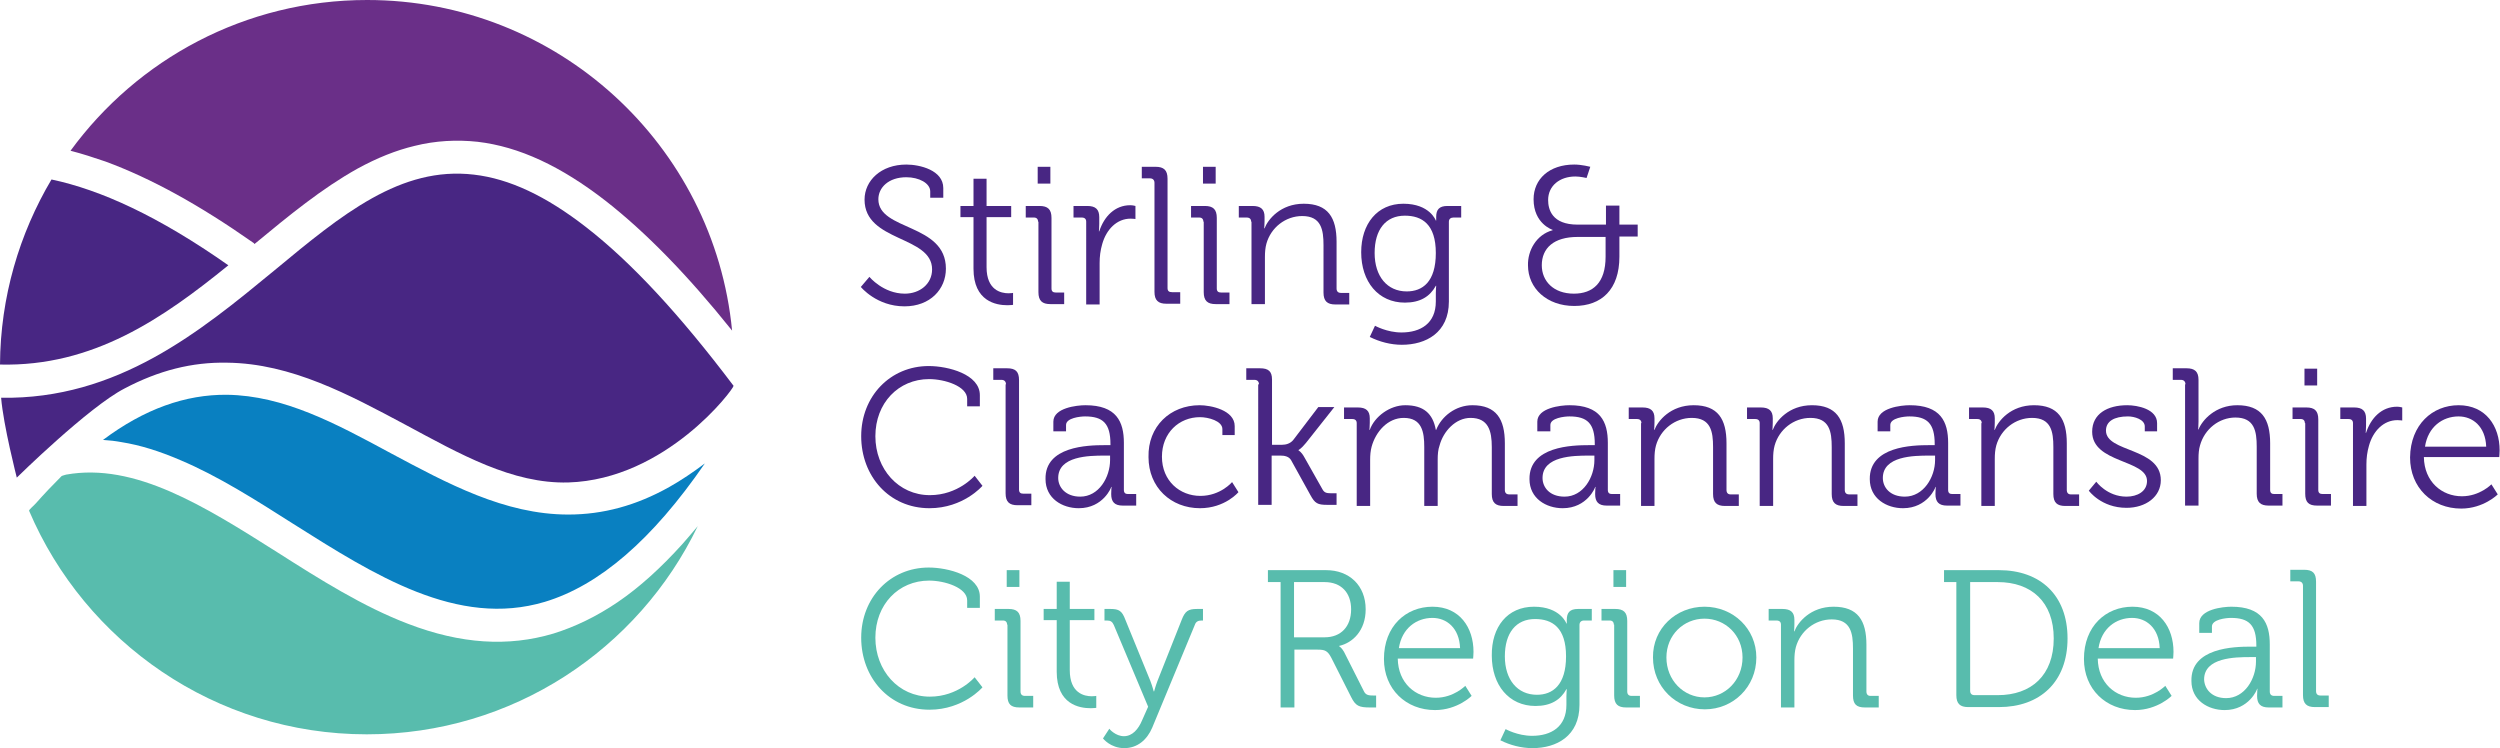 <?xml version="1.0" encoding="UTF-8"?> <!-- Generator: Adobe Illustrator 27.1.1, SVG Export Plug-In . SVG Version: 6.00 Build 0) --> <svg xmlns="http://www.w3.org/2000/svg" xmlns:xlink="http://www.w3.org/1999/xlink" version="1.1" id="Layer_1" x="0px" y="0px" viewBox="0 0 670 200.5" style="enable-background:new 0 0 670 200.5;" xml:space="preserve"> <style type="text/css"> .st0{fill:#58BCAD;} .st1{fill:#482683;} .st2{fill:#0980C1;} .st3{fill:#6A2F88;} </style> <g> <path class="st0" d="M165.5,161.4c-5.6,3.8-11.4,6.6-17.2,8.4c-12.1,3.6-24.8,2.8-38.9-2.6c-12.1-4.6-23.8-12-35.1-19.2 c-19.6-12.4-38.2-24.1-56.6-20.8c-0.3,0.1-1.1,0.3-1.2,0.4c-2.3,2.3-4.6,4.7-6.9,7.3c-0.6,0.7-1.9,1.7-1.8,2 c15,35.2,49.9,59.9,90.5,59.9c39.1,0,72.8-22.8,88.7-55.8c-1.4,1.7-2.8,3.3-4.2,4.9C177.2,152.1,171.4,157.4,165.5,161.4"></path> <path class="st1" d="M33.4,104.1c9.1-4.8,18.1-7.1,27.5-6.9c17.2,0.2,32.7,8.6,47.7,16.6c14.7,7.9,28.7,15.9,43.7,15.5 c26.2-0.8,44.3-25,44.3-25.9c-14.5-19.2-27.4-33.1-39.5-42.5c-10.8-8.4-20.6-13-30.1-14.1c-19.6-2.3-35.3,10.6-53.5,25.7 c-19.8,16.3-42,34.6-73.2,34.1c0.6,7.4,4.2,21.4,4.2,21.4S23.7,109.1,33.4,104.1"></path> <path class="st2" d="M152.3,137.9c-17.1,0-32.5-8.4-47.5-16.4c-14.8-8-28.7-15.5-44-15.7c-11.1-0.1-22.1,3.8-33.2,12.1 c1.7,0.1,3.4,0.3,5,0.6c5,0.8,10.1,2.4,15.7,4.8c10.2,4.3,20.4,10.8,30.3,17.1c21.7,13.7,44,27.9,67.4,20.9 c14.6-4.4,28.8-16.6,42.9-37.1c-3.2,2.4-6.3,4.5-9.5,6.3C170.5,135.5,161.6,137.9,152.3,137.9"></path> <path class="st1" d="M13.8,48.1C5.2,62.6,0.1,79.6,0,97.7c25,0.6,43.7-12.4,61.2-26.6C42.4,57.9,27,50.9,13.8,48.1"></path> <path class="st3" d="M98.4,0C65.7,0,36.8,15.9,18.9,40.4c3.1,0.8,6.2,1.8,9.4,2.9C40.5,47.8,53.4,54.9,67.8,65 c0.2,0.1,0.3,0.2,0.4,0.4c9.3-7.7,18.1-14.9,27.6-20.2c5.3-2.9,10.3-4.9,15.3-6.1c5.6-1.4,11.3-1.7,16.9-1.1 c11.1,1.3,22.3,6.5,34.4,15.9c10.6,8.3,21.8,19.7,33.8,34.7C191.4,38.9,149.4,0,98.4,0"></path> <path class="st1" d="M233,74.2c0,0,3.7,4.5,9.5,4.5c4,0,7.3-2.6,7.3-6.5c0-9.1-18.1-7.3-18.1-18.7c0-5.1,4.4-9.4,11.2-9.4 c3.6,0,9.9,1.5,9.9,6.3v2.6h-3.5v-1.7c0-2.2-3-3.8-6.4-3.8c-4.8,0-7.5,2.8-7.5,5.9c0,8.5,18.1,6.4,18.1,18.6 c0,5.5-4.2,10.1-11.1,10.1c-7.5,0-11.7-5.2-11.7-5.2L233,74.2z"></path> <path class="st1" d="M260.8,58.2h-3.4v-3h3.5v-7.3h3.5v7.3h6.6v3h-6.6v13.4c0,6.2,3.9,7,5.9,7c0.7,0,1.2-0.1,1.2-0.1v3.2 c0,0-0.6,0.1-1.5,0.1c-3,0-9.1-1-9.1-9.8V58.2z"></path> <path class="st1" d="M278.2,59.4c0-0.7-0.4-1.1-1.1-1.1h-2.2v-3.1h3.7c2.2,0,3.2,0.9,3.2,3.2v18.9c0,0.8,0.4,1.1,1.2,1.1h2.2v3.1 h-3.7c-2.2,0-3.2-0.9-3.2-3.2V59.4z M278.1,44.7h3.4v4.5h-3.4V44.7z"></path> <path class="st1" d="M291.1,59.4c0-0.7-0.4-1.1-1.2-1.1h-2.2v-3.1h3.7c2.2,0,3.2,0.9,3.2,3V60c0,1.1-0.1,2-0.1,2h0.1 c1.3-4,4.2-7,8.3-7c0.7,0,1.4,0.2,1.4,0.2v3.5c0,0-0.6-0.1-1.3-0.1c-3.7,0-6.5,2.9-7.6,6.8c-0.5,1.7-0.7,3.4-0.7,5.1v11.1h-3.6 V59.4z"></path> <path class="st1" d="M309.4,49c0-0.7-0.4-1.2-1.2-1.2H306v-3.1h3.7c2.2,0,3.2,0.9,3.2,3.2v29.3c0,0.8,0.4,1.1,1.2,1.1h2.2v3.1h-3.7 c-2.2,0-3.2-0.9-3.2-3.2V49z"></path> <path class="st1" d="M322.5,59.4c0-0.7-0.4-1.1-1.1-1.1h-2.2v-3.1h3.7c2.2,0,3.2,0.9,3.2,3.2v18.9c0,0.8,0.4,1.1,1.2,1.1h2.2v3.1 h-3.7c-2.2,0-3.2-0.9-3.2-3.2V59.4z M322.4,44.7h3.4v4.5h-3.4V44.7z"></path> <path class="st1" d="M335.3,59.4c0-0.7-0.4-1.1-1.2-1.1H332v-3.1h3.7c2.2,0,3.2,0.9,3.2,2.9v1.2c0,1-0.1,1.9-0.1,1.9h0.1 c0.9-2.4,4.3-6.6,10.5-6.6c6.5,0,8.8,3.7,8.8,10.2v12.5c0,0.8,0.4,1.2,1.2,1.2h2.2v3.1h-3.7c-2.2,0-3.2-0.9-3.2-3.2V65.7 c0-4.1-0.6-7.8-5.7-7.8c-4.5,0-8.4,3.1-9.6,7.4c-0.3,1.1-0.4,2.3-0.4,3.6v12.6h-3.6V59.4z"></path> <path class="st1" d="M376.1,54.6c7.1,0,8.7,4.5,8.7,4.5h0.1v-1c0-1.9,0.8-2.9,3-2.9h3.7v3.1h-2.1c-0.7,0-1.2,0.4-1.2,1.1v21.4 c0,8.4-6.2,11.6-12.6,11.6c-3,0-6-0.8-8.6-2.1l1.4-3c0,0,3.2,1.8,7.1,1.8c5.1,0,9.2-2.4,9.2-8.3v-2.3c0-1,0.1-1.9,0.1-1.9h-0.1 c-1.6,2.9-4.2,4.5-8.3,4.5c-7.1,0-11.7-5.6-11.7-13.5C364.8,60,369.1,54.6,376.1,54.6 M384.8,67.8c0-7.7-3.7-10-8.3-10 c-5.1,0-8.1,3.7-8.1,10c0,6.3,3.4,10.3,8.6,10.3C381.2,78.1,384.8,75.6,384.8,67.8"></path> <path class="st1" d="M416.1,61.7v-0.1c0,0-5.1-1.6-5.1-8.2c0-5.4,4.2-9.3,10.9-9.3c2,0,4.3,0.6,4.3,0.6l-1,3c0,0-1.7-0.4-3-0.4 c-4.2,0-7.3,2.5-7.3,6.3c0,2.5,1,6.6,7.9,6.6h7.6v-5.1h3.6v5.1h4.9v3.2h-4.9v5.4c0,8.8-4.8,13.2-12.1,13.2 c-7.3,0-12.4-4.7-12.4-10.9C409.4,67.2,411.7,62.9,416.1,61.7 M421.8,78.7c5.1,0,8.5-2.9,8.5-9.9v-5.3h-7.5c-6.4,0-9.6,3-9.6,7.6 C413.2,75.3,416.3,78.7,421.8,78.7"></path> <path class="st1" d="M248.9,98.1c5.2,0,13.7,2.2,13.7,7.8v3h-3.4v-2c0-3.4-6-5.3-10.2-5.3c-8.2,0-14.4,6.4-14.4,15.3 c0,8.8,6.2,15.8,14.6,15.8c7.6,0,12-5.2,12-5.2l2.1,2.7c0,0-5.1,6-14.2,6c-10.8,0-18.3-8.6-18.3-19.3 C230.8,106.2,238.6,98.1,248.9,98.1"></path> <path class="st1" d="M269.6,103c0-0.7-0.4-1.2-1.2-1.2h-2.2v-3.1h3.7c2.3,0,3.2,0.9,3.2,3.2v29.3c0,0.8,0.4,1.1,1.1,1.1h2.2v3.1 h-3.7c-2.2,0-3.2-0.9-3.2-3.2V103z"></path> <path class="st1" d="M296.1,119.3h1.5V119c0-5.5-2-7.4-6.8-7.4c-1.3,0-5.1,0.4-5.1,2.3v1.7h-3.4V113c0-3.7,6.3-4.4,8.6-4.4 c8.3,0,10.3,4.4,10.3,10.1v12.6c0,0.8,0.4,1.1,1.1,1.1h2.2v3.1h-3.6c-2.2,0-3.1-1-3.1-3.1c0-1.2,0.1-1.9,0.1-1.9h-0.1 c0.1,0-2.1,5.7-8.7,5.7c-4.4,0-8.9-2.6-8.9-7.8C280,119.6,291.5,119.3,296.1,119.3 M289.5,133.1c5,0,8-5.2,8-9.8v-1.2H296 c-4.1,0-12.4,0.1-12.4,6C283.6,130.6,285.6,133.1,289.5,133.1"></path> <path class="st1" d="M321.5,108.6c3,0,9.4,1.3,9.4,5.6v2.4h-3.3V115c0-2.2-3.8-3.2-6-3.2c-5.6,0-10.2,4.2-10.2,10.6 c0,6.5,4.8,10.5,10.3,10.5c5.4,0,8.5-3.7,8.5-3.7l1.7,2.7c0,0-3.6,4.3-10.3,4.3c-7.8,0-13.8-5.6-13.8-13.7 C307.6,114.3,313.6,108.6,321.5,108.6"></path> <path class="st1" d="M337.4,103c0-0.7-0.4-1.2-1.2-1.2H334v-3.1h3.7c2.2,0,3.2,0.8,3.2,3v17.5h2.7c1,0,2.2-0.3,3-1.3l6.7-8.8h4.3 l-7.6,9.6c-1.3,1.6-2,1.9-2,1.9v0.1c0,0,0.8,0.4,1.6,1.9l4.8,8.5c0.5,0.9,1,1.1,2.4,1.1h1.4v3.1h-2.5c-2.6,0-3.3-0.4-4.5-2.6 l-5.2-9.4c-0.6-1-1.8-1.2-2.8-1.2h-2.4v13.2h-3.6V103z"></path> <path class="st1" d="M363.6,113.4c0-0.7-0.4-1.1-1.2-1.1h-2.2v-3.1h3.7c2.2,0,3.2,0.9,3.2,2.9v1.2c0,1-0.1,1.9-0.1,1.9h0.1 c1.3-3.6,5.4-6.6,9.5-6.6c4.9,0,7.4,2.2,8.2,6.6h0.1c1.4-3.6,5.2-6.6,9.7-6.6c6.4,0,8.7,3.7,8.7,10.2v12.5c0,0.8,0.4,1.2,1.2,1.2 h2.2v3.1h-3.7c-2.2,0-3.2-0.9-3.2-3.2v-12.6c0-4.3-0.9-7.8-5.7-7.8c-4,0-7.3,3.6-8.3,7.4c-0.4,1.1-0.5,2.4-0.5,3.8v12.4h-3.6v-15.8 c0-4-0.6-7.8-5.5-7.8c-4.3,0-7.5,3.7-8.6,7.7c-0.3,1.1-0.4,2.3-0.4,3.5v12.4h-3.6V113.4z"></path> <path class="st1" d="M425.9,119.3h1.5V119c0-5.5-2-7.4-6.8-7.4c-1.3,0-5.1,0.4-5.1,2.3v1.7H412V113c0-3.7,6.3-4.4,8.6-4.4 c8.3,0,10.3,4.4,10.3,10.1v12.6c0,0.8,0.4,1.1,1.1,1.1h2.2v3.1h-3.6c-2.2,0-3.1-1-3.1-3.1c0-1.2,0.1-1.9,0.1-1.9h-0.1 c0.1,0-2.1,5.7-8.7,5.7c-4.4,0-8.9-2.6-8.9-7.8C409.8,119.6,421.3,119.3,425.9,119.3 M419.3,133.1c5,0,8-5.2,8-9.8v-1.2h-1.5 c-4.1,0-12.4,0.1-12.4,6C413.4,130.6,415.3,133.1,419.3,133.1"></path> <path class="st1" d="M439.9,113.4c0-0.7-0.4-1.1-1.2-1.1h-2.2v-3.1h3.7c2.2,0,3.2,0.9,3.2,2.9v1.2c0,1-0.1,1.9-0.1,1.9h0.1 c0.9-2.4,4.3-6.6,10.5-6.6c6.5,0,8.8,3.7,8.8,10.2v12.5c0,0.8,0.4,1.2,1.1,1.2h2.2v3.1h-3.7c-2.2,0-3.2-0.9-3.2-3.2v-12.6 c0-4.1-0.6-7.8-5.7-7.8c-4.5,0-8.4,3.1-9.6,7.4c-0.3,1.1-0.4,2.3-0.4,3.6v12.6h-3.6V113.4z"></path> <path class="st1" d="M471.6,113.4c0-0.7-0.4-1.1-1.2-1.1h-2.2v-3.1h3.7c2.2,0,3.2,0.9,3.2,2.9v1.2c0,1-0.1,1.9-0.1,1.9h0.1 c0.9-2.4,4.3-6.6,10.5-6.6c6.5,0,8.8,3.7,8.8,10.2v12.5c0,0.8,0.4,1.2,1.2,1.2h2.2v3.1h-3.7c-2.2,0-3.2-0.9-3.2-3.2v-12.6 c0-4.1-0.6-7.8-5.7-7.8c-4.5,0-8.4,3.1-9.6,7.4c-0.3,1.1-0.4,2.3-0.4,3.6v12.6h-3.6V113.4z"></path> <path class="st1" d="M517,119.3h1.5V119c0-5.5-2-7.4-6.8-7.4c-1.3,0-5.1,0.4-5.1,2.3v1.7h-3.4V113c0-3.7,6.3-4.4,8.6-4.4 c8.3,0,10.3,4.4,10.3,10.1v12.6c0,0.8,0.4,1.1,1.1,1.1h2.2v3.1h-3.6c-2.2,0-3.1-1-3.1-3.1c0-1.2,0.1-1.9,0.1-1.9h-0.1 c0.1,0-2.1,5.7-8.7,5.7c-4.4,0-8.9-2.6-8.9-7.8C501,119.6,512.5,119.3,517,119.3 M510.5,133.1c5,0,8.1-5.2,8.1-9.8v-1.2H517 c-4.1,0-12.4,0.1-12.4,6C504.6,130.6,506.5,133.1,510.5,133.1"></path> <path class="st1" d="M531.1,113.4c0-0.7-0.4-1.1-1.2-1.1h-2.2v-3.1h3.7c2.2,0,3.2,0.9,3.2,2.9v1.2c0,1-0.1,1.9-0.1,1.9h0.1 c0.9-2.4,4.3-6.6,10.5-6.6c6.5,0,8.8,3.7,8.8,10.2v12.5c0,0.8,0.4,1.2,1.1,1.2h2.2v3.1h-3.7c-2.2,0-3.2-0.9-3.2-3.2v-12.6 c0-4.1-0.6-7.8-5.7-7.8c-4.5,0-8.4,3.1-9.6,7.4c-0.3,1.1-0.4,2.3-0.4,3.6v12.6h-3.6V113.4z"></path> <path class="st1" d="M561.8,129.1c0,0,2.9,4,8.1,4c2.9,0,5.5-1.4,5.5-4.2c0-5.8-14.7-4.7-14.7-13.2c0-4.8,4.1-7.1,9.4-7.1 c2.7,0,8,1,8,4.8v2.2h-3.3v-1.3c0-1.9-2.8-2.7-4.5-2.7c-3.7,0-5.9,1.3-5.9,3.8c0,5.9,14.7,4.5,14.7,13.3c0,4.4-4,7.4-9.2,7.4 c-6.8,0-10.1-4.6-10.1-4.6L561.8,129.1z"></path> <path class="st1" d="M585.7,103c0-0.7-0.4-1.2-1.2-1.2h-2.2v-3.1h3.7c2.2,0,3.2,0.9,3.2,3.1V113c0,1.2-0.1,2.1-0.1,2.1h0.1 c1-2.5,4.5-6.5,10.4-6.5c6.5,0,8.8,3.7,8.8,10.2v12.5c0,0.8,0.4,1.1,1.1,1.1h2.2v3.1h-3.7c-2.2,0-3.2-0.9-3.2-3.2v-12.6 c0-4.1-0.6-7.8-5.7-7.8c-4.4,0-8.3,3.1-9.5,7.5c-0.3,1-0.4,2.2-0.4,3.5v12.6h-3.6V103z"></path> <path class="st1" d="M617.7,113.4c0-0.7-0.4-1.1-1.1-1.1h-2.2v-3.1h3.7c2.2,0,3.2,0.9,3.2,3.2v18.9c0,0.8,0.4,1.1,1.2,1.1h2.2v3.1 h-3.7c-2.3,0-3.2-0.9-3.2-3.2V113.4z M617.6,98.8h3.4v4.5h-3.4V98.8z"></path> <path class="st1" d="M630.6,113.4c0-0.7-0.4-1.1-1.2-1.1h-2.2v-3.1h3.7c2.2,0,3.2,0.9,3.2,3v1.8c0,1.1-0.1,2-0.1,2h0.1 c1.3-4,4.2-7,8.3-7c0.7,0,1.4,0.2,1.4,0.2v3.5c0,0-0.6-0.1-1.3-0.1c-3.7,0-6.5,2.9-7.6,6.8c-0.5,1.7-0.7,3.4-0.7,5.1v11.1h-3.6 V113.4z"></path> <path class="st1" d="M658.9,108.6c7.3,0,11,5.6,11,12.1c0,0.6-0.1,1.8-0.1,1.8h-20.2c0.1,6.6,4.8,10.5,10.2,10.5 c4.8,0,7.9-3.2,7.9-3.2l1.7,2.7c0,0-3.8,3.8-9.8,3.8c-7.8,0-13.7-5.6-13.7-13.7C646,113.8,651.9,108.6,658.9,108.6 M666.3,119.7 c-0.2-5.4-3.6-8.1-7.4-8.1c-4.3,0-8.2,2.8-9,8.1H666.3z"></path> <path class="st0" d="M248.9,152.1c5.2,0,13.7,2.2,13.7,7.8v3h-3.4v-2c0-3.4-6-5.3-10.2-5.3c-8.2,0-14.4,6.4-14.4,15.3 c0,8.8,6.2,15.8,14.6,15.8c7.6,0,12-5.2,12-5.2l2.1,2.7c0,0-5.1,6-14.2,6c-10.8,0-18.3-8.6-18.3-19.3 C230.8,160.2,238.6,152.1,248.9,152.1"></path> <path class="st0" d="M269.9,167.4c0-0.7-0.4-1.1-1.1-1.1h-2.2v-3.1h3.7c2.2,0,3.2,0.9,3.2,3.2v18.9c0,0.8,0.4,1.2,1.2,1.2h2.2v3.1 h-3.7c-2.3,0-3.2-0.9-3.2-3.2V167.4z M269.8,152.8h3.4v4.5h-3.4V152.8z"></path> <path class="st0" d="M283.1,166.2h-3.4v-3h3.5v-7.3h3.5v7.3h6.6v3h-6.6v13.4c0,6.2,3.9,7,5.9,7c0.7,0,1.2-0.1,1.2-0.1v3.2 c0,0-0.6,0.1-1.5,0.1c-3,0-9.1-1-9.1-9.8V166.2z"></path> <path class="st0" d="M301.2,197.3c2.3,0,3.9-1.9,4.9-4.3l1.6-3.6l-9.2-21.9c-0.4-0.9-0.9-1.2-1.8-1.2H296v-3.1h1.6 c2.3,0,3.1,0.5,4,2.9l6.7,16.4c0.5,1.3,0.9,2.8,0.9,2.8h0.1c0,0,0.4-1.5,0.9-2.8l6.5-16.4c0.9-2.3,1.7-2.9,4.1-2.9h1.6v3.1H322 c-0.9,0-1.5,0.3-1.8,1.2L308.8,195c-1.4,3.3-4,5.5-7.5,5.5c-3.7,0-5.7-2.6-5.7-2.6l1.7-2.6C297.3,195.4,299,197.3,301.2,197.3"></path> <path class="st0" d="M343.2,156h-3.4v-3.2h15.6c6.2,0,10.6,4.1,10.6,10.5c0,5.7-3.5,9-7.1,9.8v0.1c0,0,0.7,0.4,1.3,1.5l5.3,10.5 c0.5,1.1,1.3,1.2,2.6,1.2h0.7v3.2h-1.6c-3,0-3.9-0.4-5.1-2.8l-5.3-10.5c-1-1.9-1.7-2.2-3.7-2.2h-6.2v15.5h-3.7V156z M355,170.8 c4.4,0,7.1-2.9,7.1-7.5c0-4.5-2.7-7.3-7.1-7.3h-8.2v14.8H355z"></path> <path class="st0" d="M383.9,162.6c7.3,0,11,5.6,11,12.1c0,0.6-0.1,1.8-0.1,1.8h-20.2c0.1,6.6,4.8,10.5,10.2,10.5 c4.8,0,7.9-3.2,7.9-3.2l1.7,2.7c0,0-3.8,3.8-9.8,3.8c-7.8,0-13.7-5.6-13.7-13.7C370.9,167.8,376.8,162.6,383.9,162.6 M391.3,173.7 c-0.2-5.4-3.6-8.1-7.4-8.1c-4.3,0-8.2,2.8-9,8.1H391.3z"></path> <path class="st0" d="M411.1,162.6c7.1,0,8.7,4.5,8.7,4.5h0.1v-1c0-1.9,0.8-2.9,3-2.9h3.7v3.1h-2.1c-0.7,0-1.2,0.4-1.2,1.2v21.4 c0,8.4-6.2,11.6-12.6,11.6c-3,0-6-0.8-8.6-2.1l1.4-3c0,0,3.2,1.8,7.1,1.8c5.1,0,9.2-2.4,9.2-8.3v-2.3c0-1,0.1-1.9,0.1-1.9h-0.1 c-1.6,2.9-4.2,4.5-8.3,4.5c-7.1,0-11.7-5.6-11.7-13.5C399.7,168,404,162.6,411.1,162.6 M419.7,175.9c0-7.7-3.7-10-8.3-10 c-5.1,0-8.1,3.7-8.1,10c0,6.3,3.4,10.3,8.6,10.3C416.1,186.2,419.7,183.6,419.7,175.9"></path> <path class="st0" d="M432.5,167.4c0-0.7-0.4-1.1-1.1-1.1h-2.2v-3.1h3.7c2.2,0,3.2,0.9,3.2,3.2v18.9c0,0.8,0.4,1.2,1.2,1.2h2.2v3.1 h-3.7c-2.2,0-3.2-0.9-3.2-3.2V167.4z M432.4,152.8h3.4v4.5h-3.4V152.8z"></path> <path class="st0" d="M456.8,162.6c7.7,0,13.9,5.9,13.9,13.6c0,7.9-6.2,13.9-13.8,13.9c-7.7,0-13.9-6-13.9-13.9 C442.9,168.4,449.2,162.6,456.8,162.6 M456.8,186.9c5.6,0,10.2-4.6,10.2-10.7c0-6-4.6-10.4-10.2-10.4c-5.6,0-10.2,4.4-10.2,10.4 C446.6,182.3,451.2,186.9,456.8,186.9"></path> <path class="st0" d="M477.3,167.4c0-0.7-0.4-1.1-1.2-1.1H474v-3.1h3.7c2.2,0,3.2,0.9,3.2,2.9v1.2c0,1-0.1,1.9-0.1,1.9h0.1 c0.9-2.4,4.3-6.6,10.5-6.6c6.5,0,8.8,3.7,8.8,10.2v12.5c0,0.8,0.4,1.2,1.1,1.2h2.2v3.1h-3.7c-2.3,0-3.2-0.9-3.2-3.2v-12.6 c0-4.1-0.6-7.8-5.7-7.8c-4.5,0-8.4,3.1-9.6,7.4c-0.3,1.1-0.4,2.3-0.4,3.6v12.6h-3.6V167.4z"></path> <path class="st0" d="M524.4,156H521v-3.2h14.7c11.1,0,18.4,6.7,18.4,18.3c0,11.7-7.4,18.4-18.4,18.4h-8.2c-2.2,0-3.2-0.9-3.2-3.2 V156z M529.2,186.3h6.2c9,0,15-5.3,15-15.2c0-9.8-6-15.1-15-15.1H528v29.1C528,185.9,528.4,186.3,529.2,186.3"></path> <path class="st0" d="M571.5,162.6c7.3,0,11,5.6,11,12.1c0,0.6-0.1,1.8-0.1,1.8h-20.2c0.1,6.6,4.8,10.5,10.2,10.5 c4.8,0,7.9-3.2,7.9-3.2l1.7,2.7c0,0-3.8,3.8-9.8,3.8c-7.8,0-13.7-5.6-13.7-13.7C558.5,167.8,564.4,162.6,571.5,162.6 M578.8,173.7 c-0.2-5.4-3.6-8.1-7.4-8.1c-4.3,0-8.2,2.8-9,8.1H578.8z"></path> <path class="st0" d="M603.2,173.3h1.5V173c0-5.5-2-7.4-6.8-7.4c-1.3,0-5.1,0.4-5.1,2.3v1.7h-3.4V167c0-3.7,6.3-4.4,8.6-4.4 c8.3,0,10.3,4.4,10.3,10.1v12.6c0,0.8,0.4,1.2,1.2,1.2h2.2v3.1H608c-2.2,0-3.1-1-3.1-3.1c0-1.2,0.1-1.9,0.1-1.9h-0.1 c0.1,0-2.1,5.7-8.7,5.7c-4.4,0-8.9-2.6-8.9-7.8C587.1,173.6,598.7,173.3,603.2,173.3 M596.6,187.1c5,0,8-5.2,8-9.8v-1.2h-1.5 c-4.1,0-12.4,0.1-12.4,6C590.8,184.6,592.7,187.1,596.6,187.1"></path> <path class="st0" d="M617.2,157c0-0.7-0.4-1.2-1.2-1.2h-2.2v-3.1h3.7c2.3,0,3.2,0.9,3.2,3.2v29.3c0,0.8,0.4,1.2,1.2,1.2h2.2v3.1 h-3.7c-2.2,0-3.2-0.9-3.2-3.2V157z"></path> </g> </svg> 